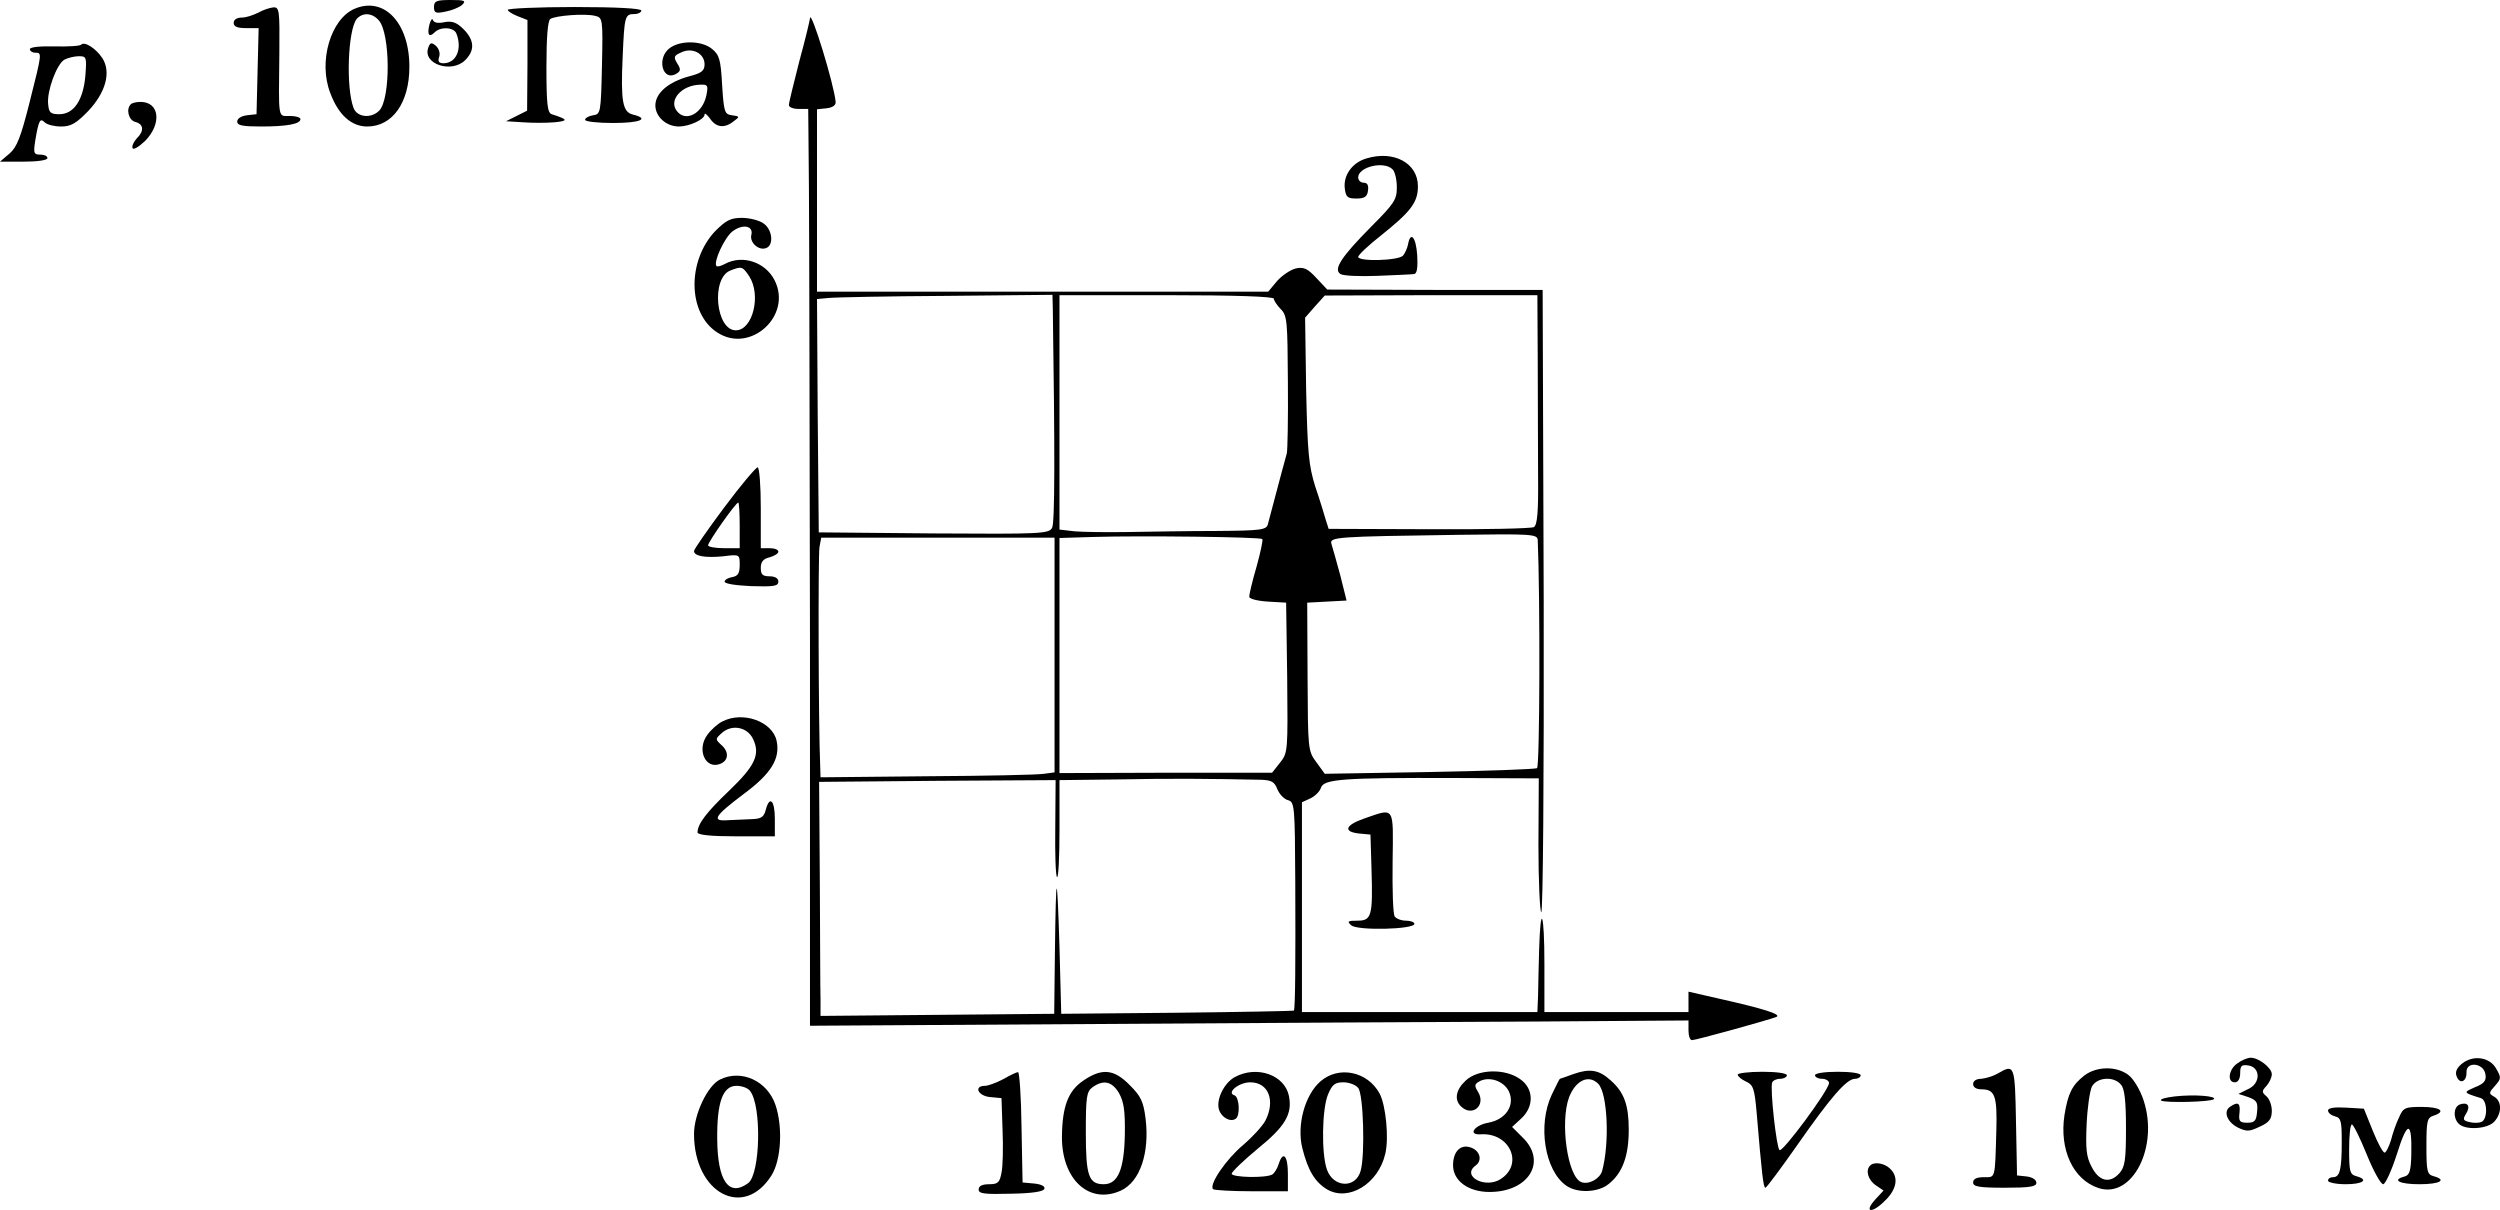 <?xml version="1.0" standalone="no"?>
<!DOCTYPE svg PUBLIC "-//W3C//DTD SVG 20010904//EN"
 "http://www.w3.org/TR/2001/REC-SVG-20010904/DTD/svg10.dtd">
<svg version="1.0" xmlns="http://www.w3.org/2000/svg"
 width="711.436pt" height="344.315pt" viewBox="0 0 711.436 344.315"
 preserveAspectRatio="xMidYMid meet">
<g transform="translate(-62.5,392) scale(0.1,-0.1)"
fill="#000000" stroke="none">
<path d="M1860 3900 c0 -17 5 -19 33 -13 17 3 39 12 47 19 12 12 8 14 -33 14
-40 0 -47 -3 -47 -20z"/>
<path d="M1634 3895 c-68 -29 -104 -151 -69 -240 23 -62 60 -95 105 -95 72 0
120 68 120 170 0 125 -72 201 -156 165z m69 -33 c33 -37 34 -224 1 -257 -23
-23 -63 -19 -73 8 -22 59 -16 221 9 253 17 19 44 18 63 -4z"/>
<path d="M1360 3884 c-14 -7 -35 -14 -47 -14 -14 0 -23 -6 -23 -15 0 -11 11
-15 35 -15 l36 0 -3 -122 -3 -123 -27 -3 c-16 -2 -28 -9 -28 -18 0 -11 15 -14
68 -14 73 0 112 7 112 21 0 5 -13 9 -30 9 -35 0 -32 -14 -30 183 1 117 0 127
-17 126 -10 -1 -29 -7 -43 -15z"/>
<path d="M2070 3892 c0 -4 13 -12 28 -18 l28 -11 0 -129 -1 -129 -30 -15 -30
-15 48 -3 c26 -2 67 -2 90 0 40 4 39 8 -8 23 -12 4 -15 28 -15 134 0 87 4 132
11 137 16 10 99 16 127 9 22 -5 23 -7 20 -143 -3 -134 -4 -137 -25 -140 -13
-2 -23 -8 -23 -13 0 -5 36 -9 80 -9 77 0 105 12 56 24 -29 7 -35 37 -29 166 5
113 6 120 33 120 11 0 20 5 20 10 0 6 -70 10 -190 10 -104 0 -190 -4 -190 -8z"/>
<path d="M1847 3850 c-7 -29 -1 -38 15 -22 17 17 55 15 62 -4 17 -44 -1 -84
-37 -84 -13 0 -17 5 -12 19 3 10 -1 23 -10 31 -12 10 -16 9 -21 -5 -18 -47 66
-75 105 -36 28 28 26 57 -5 88 -19 19 -32 24 -54 20 -18 -4 -30 -2 -33 6 -2 6
-6 1 -10 -13z"/>
<path d="M2930 3868 c0 -4 -13 -59 -30 -121 -16 -63 -30 -119 -30 -126 0 -6
12 -11 28 -11 l27 0 2 -223 c1 -122 2 -709 3 -1304 l0 -1082 818 5 c449 3
1012 6 1250 7 l432 3 0 -28 c0 -15 4 -28 10 -28 11 0 217 57 240 66 16 7 -33
23 -167 53 l-83 19 0 -29 0 -29 -205 0 -205 0 0 137 c0 146 -11 178 -15 41 -1
-46 -3 -104 -3 -130 l-2 -48 -335 0 -335 0 0 298 0 299 24 11 c13 6 27 20 30
30 8 25 60 29 381 28 l239 -1 -1 -188 c0 -103 4 -190 8 -193 5 -3 8 381 7 883
l-3 888 -306 0 -307 1 -31 33 c-25 27 -36 32 -59 27 -15 -4 -39 -20 -53 -36
l-25 -30 -642 0 -642 0 0 259 0 260 28 3 c17 2 26 9 25 18 -4 49 -71 267 -73
238z m691 -825 c6 -409 6 -610 -2 -625 -9 -17 -31 -18 -337 -16 l-327 3 -3
332 -2 332 32 3 c18 2 169 5 336 6 l302 3 1 -38z m629 27 c0 -5 9 -19 20 -30
18 -18 19 -35 20 -207 1 -103 -1 -195 -3 -203 -4 -13 -15 -55 -54 -202 -4 -16
-20 -18 -146 -19 -78 0 -191 -2 -252 -3 -60 -1 -129 0 -152 2 l-43 5 0 333 0
334 305 0 c197 0 305 -4 305 -10z m751 -177 c0 -104 1 -250 1 -326 1 -103 -2
-141 -12 -147 -7 -4 -141 -7 -298 -6 l-286 1 -8 25 c-4 14 -17 57 -30 95 -19
61 -22 97 -26 275 l-3 206 28 32 28 31 303 1 302 0 1 -187z m-784 -507 c3 -2
-5 -38 -16 -78 -12 -41 -21 -79 -21 -86 0 -6 22 -12 53 -14 l52 -3 3 -213 c2
-209 2 -214 -20 -242 l-23 -29 -302 0 -303 -1 0 335 0 334 98 3 c131 4 474 0
479 -6z m784 -3 c7 -160 6 -644 -2 -649 -6 -3 -144 -8 -307 -11 l-297 -5 -24
33 c-24 32 -24 37 -25 243 l-1 211 56 3 56 3 -18 72 c-11 40 -22 80 -25 89 -6
20 11 21 359 26 212 3 227 2 228 -15z m-1375 -327 l0 -334 -30 -4 c-17 -3
-167 -6 -333 -7 l-303 -3 -1 34 c-5 115 -6 598 -2 621 l5 27 332 0 332 0 0
-334z m587 -355 c31 -1 39 -6 47 -27 6 -14 19 -28 30 -31 19 -5 20 -15 21
-232 1 -224 0 -364 -4 -367 -1 -1 -150 -4 -332 -6 l-330 -3 -5 190 c-7 226
-10 222 -13 -15 l-2 -175 -332 -3 -333 -3 0 48 c-1 26 -1 176 -2 333 l-2 285
337 3 336 2 -1 -135 c-1 -74 1 -137 5 -141 4 -4 7 56 7 134 l0 142 168 2 c145
3 263 2 405 -1z"/>
<path d="M856 3793 c-3 -4 -38 -6 -76 -5 -42 1 -70 -2 -70 -8 0 -5 7 -10 15
-10 20 0 20 1 -16 -142 -25 -99 -36 -127 -57 -145 l-27 -23 68 0 c38 0 67 4
67 10 0 6 -9 10 -20 10 -19 0 -20 4 -15 38 10 60 14 67 27 54 7 -7 28 -12 47
-12 28 0 43 9 77 44 50 53 66 111 40 151 -18 27 -50 48 -60 38z m12 -88 c-6
-70 -33 -110 -74 -110 -25 0 -30 4 -32 29 -4 36 24 113 46 126 9 5 28 10 41
10 22 0 23 -2 19 -55z"/>
<path d="M2532 3784 c-40 -28 -22 -99 19 -73 11 7 12 12 1 29 -11 18 -9 22 12
31 31 15 66 -3 66 -34 0 -18 -8 -25 -43 -34 -60 -16 -97 -48 -97 -83 0 -32 31
-60 67 -60 29 0 73 20 73 34 0 6 7 0 16 -12 17 -25 41 -28 67 -7 18 13 17 14
-5 17 -21 3 -23 8 -28 86 -4 73 -8 86 -29 103 -28 23 -88 25 -119 3z m103
-136 c-11 -51 -58 -76 -83 -45 -26 31 12 75 66 76 21 1 23 -2 17 -31z"/>
<path d="M997 3623 c-14 -14 -6 -45 13 -50 24 -6 26 -26 4 -47 -8 -9 -14 -21
-12 -27 2 -7 18 3 36 20 48 49 41 111 -13 111 -12 0 -25 -3 -28 -7z"/>
<path d="M4513 3469 c-40 -12 -66 -48 -61 -86 3 -24 8 -28 33 -28 23 0 31 5
33 23 2 15 -2 22 -12 22 -9 0 -16 7 -16 15 0 30 73 48 98 23 7 -7 12 -30 12
-51 0 -35 -7 -46 -73 -112 -85 -86 -109 -122 -87 -135 8 -5 55 -7 105 -5 49 2
96 4 103 5 9 0 12 15 10 53 -3 51 -19 71 -26 32 -2 -11 -9 -26 -14 -32 -12
-15 -128 -18 -128 -4 0 5 29 33 65 61 85 68 105 94 105 140 0 66 -69 103 -147
79z"/>
<path d="M2660 3262 c-80 -85 -78 -234 6 -288 94 -62 215 48 163 149 -26 51
-91 73 -141 46 -11 -6 -22 -9 -24 -6 -10 10 23 82 46 99 30 22 60 15 53 -11
-5 -21 21 -45 42 -37 23 8 18 53 -7 70 -12 9 -40 16 -62 16 -32 0 -45 -7 -76
-38z m97 -128 c35 -54 10 -154 -38 -154 -57 0 -71 148 -16 170 33 13 35 12 54
-16z"/>
<path d="M2686 2476 c-47 -63 -86 -119 -86 -124 0 -15 33 -20 84 -15 46 6 46
5 46 -25 0 -23 -5 -31 -20 -34 -12 -2 -22 -7 -23 -13 -1 -6 31 -11 76 -13 64
-2 77 0 77 13 0 9 -9 15 -25 15 -20 0 -25 5 -25 24 0 17 7 26 25 30 14 4 25
11 25 16 0 6 -11 10 -25 10 l-25 0 0 115 c0 63 -4 115 -9 115 -5 0 -48 -51
-95 -114z m44 -51 l0 -65 -45 0 c-25 0 -45 4 -45 8 0 10 79 122 86 122 2 0 4
-29 4 -65z"/>
<path d="M2681 1867 c-13 -6 -33 -24 -43 -38 -31 -42 -6 -99 36 -83 24 9 26
33 6 52 -20 18 -20 19 -1 36 29 26 73 17 89 -17 21 -44 6 -76 -68 -147 -65
-62 -90 -95 -90 -119 0 -7 39 -11 110 -11 l110 0 0 50 c0 53 -15 67 -26 25 -5
-20 -13 -25 -38 -26 -17 -1 -47 -2 -68 -3 -50 -4 -41 11 44 75 77 57 104 100
93 151 -12 55 -96 85 -154 55z"/>
<path d="M4508 1591 c-55 -19 -62 -38 -15 -43 l32 -3 3 -100 c4 -132 0 -145
-40 -145 -28 0 -30 -2 -18 -13 17 -16 180 -12 180 4 0 5 -11 9 -24 9 -14 0
-28 6 -32 12 -5 7 -7 77 -6 155 2 161 7 154 -80 124z"/>
<path d="M6992 894 c-25 -17 -30 -54 -7 -54 9 0 15 10 15 26 0 21 4 25 23 22
35 -5 36 -51 0 -67 l-28 -14 28 -9 c24 -9 28 -15 25 -42 -2 -26 -7 -31 -28
-31 -21 0 -25 4 -22 28 3 28 -4 33 -26 18 -21 -13 -10 -44 22 -60 25 -12 33
-11 62 3 27 12 34 22 34 45 0 16 -7 34 -15 41 -14 12 -14 15 0 30 8 9 15 24
15 33 0 18 -37 47 -60 47 -9 0 -26 -7 -38 -16z"/>
<path d="M7631 893 c-15 -12 -20 -24 -15 -36 9 -24 29 -15 28 12 -1 32 50 26
54 -7 3 -17 -4 -26 -30 -36 -34 -15 -34 -15 17 -31 19 -6 20 -61 1 -68 -8 -3
-23 -3 -34 0 -18 4 -19 8 -9 24 13 21 5 34 -18 26 -18 -7 -20 -38 -3 -55 19
-19 82 -15 101 6 22 24 22 58 0 71 -16 9 -16 11 2 31 18 20 18 24 4 48 -18 34
-66 41 -98 15z"/>
<path d="M5104 864 c-21 -8 -40 -14 -40 -14 -1 0 -11 -20 -23 -45 -41 -87 -20
-216 41 -259 31 -22 90 -20 120 4 40 31 58 80 58 155 0 70 -13 107 -52 141
-32 29 -58 34 -104 18z m69 -28 c27 -27 33 -170 11 -249 -7 -22 -38 -39 -59
-31 -39 15 -61 169 -35 241 19 49 56 66 83 39z"/>
<path d="M6310 865 c-14 -8 -35 -14 -47 -15 -14 0 -23 -6 -23 -15 0 -9 9 -15
24 -15 38 0 45 -18 42 -120 -4 -138 -2 -130 -36 -130 -20 0 -30 -5 -30 -15 0
-12 17 -15 90 -15 71 0 90 3 90 14 0 9 -12 16 -27 18 l-28 3 -3 153 c-3 162
-4 165 -52 137z"/>
<path d="M6556 859 c-34 -27 -46 -50 -56 -112 -15 -98 24 -184 97 -208 96 -31
172 117 128 250 -9 28 -28 60 -42 71 -34 27 -92 26 -127 -1z m105 -26 c10 -11
14 -47 14 -123 0 -93 -3 -111 -19 -129 -27 -30 -58 -23 -79 19 -15 28 -17 52
-14 120 2 47 9 95 15 108 15 27 63 30 83 5z"/>
<path d="M3480 849 c-19 -10 -43 -19 -52 -19 -33 0 -20 -29 15 -32 l32 -3 3
-90 c2 -49 1 -105 -3 -122 -5 -28 -10 -33 -35 -33 -20 0 -30 -5 -30 -15 0 -12
16 -14 92 -12 60 1 93 6 95 14 3 7 -9 13 -29 15 l-33 3 -3 158 c-1 86 -6 157
-10 156 -4 0 -23 -9 -42 -20z"/>
<path d="M3708 845 c-43 -29 -60 -73 -61 -159 -1 -123 78 -195 168 -154 54 25
82 107 70 205 -6 48 -13 63 -45 95 -45 46 -79 49 -132 13z m101 -35 c14 -25
18 -49 17 -119 -2 -100 -20 -141 -60 -141 -43 0 -51 24 -51 147 0 102 2 116
19 129 31 22 55 17 75 -16z"/>
<path d="M4139 855 c-31 -17 -54 -65 -45 -93 7 -22 32 -36 47 -26 14 8 11 62
-3 67 -24 7 12 37 45 37 52 0 72 -52 43 -109 -8 -15 -36 -46 -63 -69 -49 -41
-98 -113 -86 -126 3 -3 53 -6 110 -6 l103 0 0 50 c0 52 -14 66 -26 28 -4 -13
-12 -26 -18 -30 -17 -11 -116 -9 -116 2 0 5 33 37 74 71 79 64 99 99 89 150
-12 60 -91 88 -154 54z"/>
<path d="M4383 843 c-45 -39 -68 -125 -52 -190 16 -64 36 -97 71 -118 61 -35
145 16 165 101 11 44 2 138 -16 172 -34 63 -116 80 -168 35z m107 -19 c15 -17
20 -191 7 -236 -14 -51 -78 -48 -96 4 -16 45 -14 172 3 213 12 29 20 35 44 35
16 0 35 -7 42 -16z"/>
<path d="M4796 845 c-28 -26 -33 -54 -14 -73 32 -32 73 2 49 41 -10 16 -10 21
1 28 28 18 72 4 87 -27 18 -40 -9 -80 -59 -89 -39 -7 -59 -35 -22 -33 83 6
124 -84 58 -127 -44 -29 -113 8 -72 38 21 15 12 44 -15 52 -28 9 -49 -12 -49
-51 0 -44 43 -76 104 -76 111 0 164 86 95 154 l-31 31 26 24 c37 34 36 85 -3
112 -43 31 -120 29 -155 -4z"/>
<path d="M5570 862 c0 -5 11 -14 24 -20 20 -9 24 -19 30 -89 15 -177 19 -213
25 -213 3 0 44 55 91 122 95 136 140 188 164 188 9 0 16 5 16 10 0 6 -28 10
-65 10 -37 0 -65 -4 -65 -10 0 -5 9 -10 20 -10 11 0 20 -6 20 -12 -1 -21 -133
-199 -141 -191 -9 9 -27 174 -21 192 2 6 12 11 23 11 10 0 19 5 19 10 0 6 -30
10 -70 10 -38 0 -70 -4 -70 -8z"/>
<path d="M2674 848 c-35 -17 -74 -98 -74 -155 0 -169 142 -244 221 -117 27 44
32 136 11 199 -23 69 -97 103 -158 73z m85 -32 c34 -41 30 -237 -5 -263 -55
-40 -87 6 -88 125 -1 106 16 152 55 152 15 0 32 -6 38 -14z"/>
<path d="M6815 800 c-27 -3 -45 -8 -40 -12 12 -7 142 -4 150 4 9 9 -55 14
-110 8z"/>
<path d="M7250 760 c0 -7 9 -14 20 -17 17 -4 19 -14 19 -72 0 -79 -5 -101 -25
-101 -8 0 -14 -4 -14 -10 0 -5 23 -10 50 -10 50 0 67 13 30 23 -18 5 -20 14
-20 76 0 39 3 71 8 71 4 0 23 -38 42 -85 19 -47 40 -85 47 -85 6 0 24 39 39
86 30 96 43 95 41 0 -1 -48 -5 -60 -19 -64 -38 -10 -15 -22 42 -22 58 0 80 12
40 23 -18 5 -20 14 -20 85 0 72 2 81 20 87 37 12 20 25 -33 25 -48 0 -53 -2
-65 -30 -8 -16 -18 -45 -23 -65 -6 -19 -14 -35 -18 -35 -5 0 -20 28 -34 63
l-25 62 -51 3 c-33 2 -51 -1 -51 -8z"/>
<path d="M5947 603 c-14 -13 -6 -41 16 -56 l22 -15 -23 -25 c-34 -37 -11 -42
26 -5 35 33 41 68 16 92 -16 16 -46 21 -57 9z"/>
</g>
</svg>
